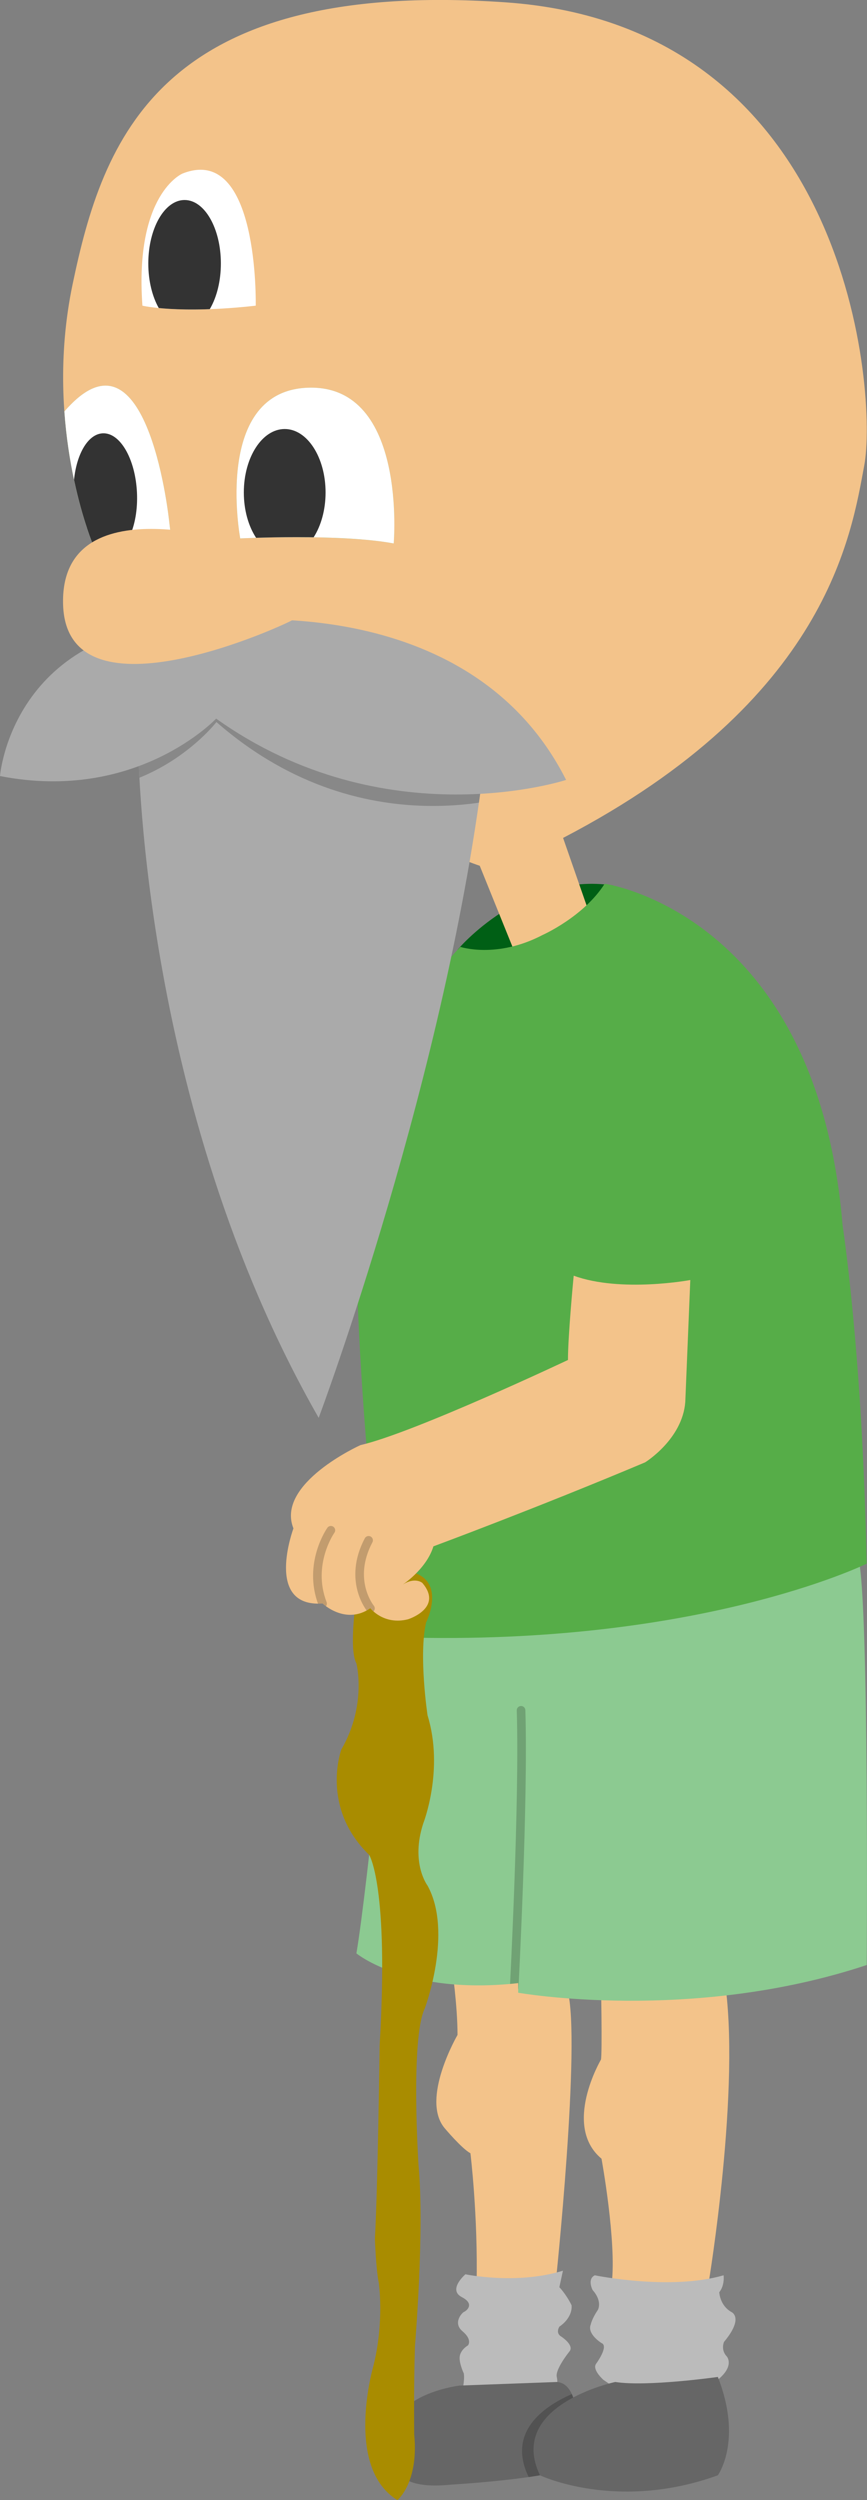<?xml version="1.0" encoding="utf-8"?>
<!-- Generator: Adobe Illustrator 19.0.0, SVG Export Plug-In . SVG Version: 6.00 Build 0)  -->
<svg version="1.1" id="Layer_1" xmlns="http://www.w3.org/2000/svg" xmlns:xlink="http://www.w3.org/1999/xlink" x="0px" y="0px"
	 viewBox="102 -720.2 604.5 1741.2" style="enable-background:new 102 -720.2 604.5 1741.2;" xml:space="preserve">
<rect x="102" y="-720.2" width="604.5" height="1741.2" fill="#808080" stroke="none"/>
<style type="text/css">
	.st0{fill:#005F15;}
	.st1{fill:#F3C38A;}
	.st2{fill:#8CCA91;}
	.st3{clip-path:url(#SVGID_2_);fill:#8CCA91;}
	.st4{clip-path:url(#SVGID_4_);fill:#8CCA91;}
	.st5{fill:#FFFFFF;}
	.st6{clip-path:url(#SVGID_6_);fill:#333333;}
	.st7{clip-path:url(#SVGID_8_);fill:#333333;}
	
		.st8{opacity:0.2;clip-path:url(#SVGID_10_);fill:#8CCA91;stroke:#000000;stroke-width:6;stroke-linecap:round;stroke-miterlimit:10;enable-background:new    ;}
	.st9{fill:#BBBBBB;}
	.st10{fill:#56AD48;}
	.st11{fill:#666666;}
	.st12{opacity:0.2;clip-path:url(#SVGID_12_);enable-background:new    ;}
	.st13{fill:#A98C00;}
	.st14{fill:#AAAAAA;}
	.st15{clip-path:url(#SVGID_14_);fill:#888888;}
	
		.st16{clip-path:url(#SVGID_16_);fill:none;stroke:#000000;stroke-width:6;stroke-linecap:round;stroke-miterlimit:10;stroke-opacity:0.2;}
	
		.st17{clip-path:url(#SVGID_18_);fill:none;stroke:#000000;stroke-width:6;stroke-linecap:round;stroke-miterlimit:10;stroke-opacity:0.2;}
	.st18{clip-path:url(#SVGID_20_);fill:#333333;}
</style>
<g>
	<path class="st0" d="M421-58.7c0,0,45.5-54.4,108.5-44.8l-50,54.7L421-58.7z"/>
	<path id="head" class="st1" d="M167.6-339.1c0,0-36-82.5-15-183s60-213,301.5-196.5s259.5,274.5,250.5,322.5s-25.5,163.5-210,259.5
		L516-75.2c0,0-34,30-52,26l-27.5-68C436.5-117.2,256.6-176.5,167.6-339.1z"/>
	<g id="eyes">
		<g>
			<g id="right_eye_21_">
				<path id="right_eye_23_" class="st2" d="M269.5-345.2c0,0,69.5-3.5,107,3.5c0,0,9.5-109.5-58.5-108.5S269.5-345.2,269.5-345.2z"
					/>
				<g>
					<g>
						<g>
							<g>
								<g>
									<g>
										<defs>
											<path id="SVGID_1_" d="M269.5-345.2c0,0,69.5-3.5,107,3.5c0,0,9.5-109.5-58.5-108.5S269.5-345.2,269.5-345.2z"/>
										</defs>
										<clipPath id="SVGID_2_">
											<use xlink:href="#SVGID_1_"  style="overflow:visible;"/>
										</clipPath>
										<ellipse id="right_eyeball_7_" class="st3" cx="332.7" cy="-377.2" rx="31.4" ry="44.2"/>
									</g>
								</g>
							</g>
						</g>
					</g>
				</g>
			</g>
			<g id="left_eye_21_">
				<path id="left_eye_23_" class="st2" d="M167.9-342.9l52.9-7l-0.8-6.7l0,0c0,0-14-137-68.5-82c-1.7,1.7-3.2,3.3-4.6,5
					c2.6,36.3,10.4,65.1,15.7,81l0,0v0.1c1.3,3.9,2.4,7,3.3,9.3l0,0l0.2,0.7l0.7-0.1c0.1,0.1,0.2,0.1,0.2,0.1L167.9-342.9z"/>
				<g>
					<g>
						<g>
							<g>
								<g>
									<g>
										<defs>
											<path id="SVGID_3_" d="M191.5-412l-48.9,21.4l2.6,6.3l0,0c0,0,51.2,127.8,88.5,59.8c1.1-2.1,2.2-4,3.1-6.1
												c-12.5-34.2-28-59.7-37.5-73.5l0,0l0,0c-2.3-3.4-4.2-6.1-5.7-8l0,0l-0.4-0.6l-0.7,0.2c-0.1,0-0.2-0.1-0.2-0.1L191.5-412z
												"/>
										</defs>
										<clipPath id="SVGID_4_">
											<use xlink:href="#SVGID_3_"  style="overflow:visible;"/>
										</clipPath>
										
											<ellipse id="left_eyeball_7_" transform="matrix(-5.590406e-02 -0.998 0.998 -5.590406e-02 570.093 -212.468)" class="st4" cx="184.6" cy="-375.8" rx="42.7" ry="25.4"/>
									</g>
								</g>
							</g>
						</g>
					</g>
				</g>
			</g>
		</g>
		<g>
			<g id="right_eye_18_">
				<path id="right_eye_20_" class="st5" d="M269.5-345.2c0,0,69.5-3.5,107,3.5c0,0,9.5-109.5-58.5-108.5S269.5-345.2,269.5-345.2z"
					/>
				<g>
					<g>
						<g>
							<g>
								<g>
									<g>
										<defs>
											<path id="SVGID_5_" d="M269.5-345.2c0,0,69.5-3.5,107,3.5c0,0,9.5-109.5-58.5-108.5S269.5-345.2,269.5-345.2z"/>
										</defs>
										<clipPath id="SVGID_6_">
											<use xlink:href="#SVGID_5_"  style="overflow:visible;"/>
										</clipPath>
										<ellipse id="right_eyeball_6_" class="st6" cx="300.5" cy="-377.2" rx="28.5" ry="44.2"/>
									</g>
								</g>
							</g>
						</g>
					</g>
				</g>
			</g>
			<g id="left_eye_18_">
				<path id="left_eye_20_" class="st5" d="M167.9-342.9l52.9-7l-0.8-6.7l0,0c0,0-14-137-68.5-82c-1.7,1.7-3.2,3.3-4.6,5
					c2.6,36.3,10.4,65.1,15.7,81l0,0v0.1c1.3,3.9,2.4,7,3.3,9.3l0,0l0.2,0.7l0.7-0.1c0.1,0.1,0.2,0.1,0.2,0.1L167.9-342.9z"/>
				<g>
					<g>
						<defs>
							<path id="SVGID_7_" d="M167.9-342.9l52.9-7l-0.8-6.7l0,0c0,0-14-137-68.5-82c-1.7,1.7-3.2,3.3-4.6,5
								c2.6,36.3,10.4,65.1,15.7,81l0,0v0.1c1.3,3.9,2.4,7,3.3,9.3l0,0l0.2,0.7l0.7-0.1c0.1,0.1,0.2,0.1,0.2,0.1L167.9-342.9z"/>
						</defs>
						<clipPath id="SVGID_8_">
							<use xlink:href="#SVGID_7_"  style="overflow:visible;"/>
						</clipPath>
						<path id="left_eyeball_6_" class="st7" d="M177.3-333.2c-12.2,0.7-22.9-17.8-24-41.3c-1-23.5,8-43.2,20.2-43.9
							c12.2-0.7,22.9,17.8,24,41.3C198.6-353.5,189.5-333.9,177.3-333.2z"/>
					</g>
				</g>
			</g>
		</g>
	</g>
	<path id="right_foot" class="st1" d="M521,657.3c0,0,1,53,0,57c0,0-27.1,46,0.4,69c0,0,10.6,58,7.1,87c0,0,40.5,10,67.5,0
		c0,0,23-138,11-213C607,657.3,552,639.3,521,657.3z"/>
	<path id="left_foot" class="st1" d="M497.7,666c0,0-2.2-1-5.6-2.3c-0.3-7.5-0.7-14.3-1.4-20.1c0,0-60.1-5.1-73.7,5.7
		c0,0,4,26.7,4,47.8c0,0-26,44.6-9,64.9c0,0,12,14.3,18,17.5c0,0,5.3,43.1,4.3,91.4c0,0,9.7,2.6,26.5,1.4c8.7,0.6,20.4,0.8,28.5-1.1
		C489.3,871.3,507.3,701.3,497.7,666z"/>
	<g id="chaddi_2_">
		<path id="chaddi" class="st2" d="M375.3,420c0,0-16.9,173.7-24.8,220.3c0,0,35.5,29.3,112.8,20.7v6.7c0,0,120.6,21.3,243-19.3
			c0,0,1.7-253.3-5.7-282.7C700.7,365.7,392.6,398.3,375.3,420z"/>
		<g>
			<g>
				<g>
					<g>
						<g>
							<g>
								<defs>
									<path id="SVGID_9_" d="M375.3,420c0,0-16.9,173.7-24.8,220.3c0,0,35.5,29.3,112.8,20.7v6.7c0,0,120.6,21.3,243-19.3
										c0,0,1.7-253.3-5.7-282.7C700.7,365.7,392.6,398.3,375.3,420z"/>
								</defs>
								<clipPath id="SVGID_10_">
									<use xlink:href="#SVGID_9_"  style="overflow:visible;"/>
								</clipPath>
								<path class="st8" d="M460.5,664.3c0,0,6.8-129.3,4.8-193.3"/>
							</g>
						</g>
					</g>
				</g>
			</g>
		</g>
	</g>
	<g id="socks">
		<path id="left_sock" class="st9" d="M426.5,863.8c0,0,35.5,7.5,68-2.5l-2.5,11.5c0,0,4.5,4.5,8.5,12.5c0,0,1.5,8-8.5,15
			c0,0-3,4.5,1.5,7c0,0,9.2,6,5.5,10.3c0,0-10,12.3-8.8,17.7c1.2,5.3-0.8,9.3-0.8,9.3l-65.5,2.8c0,0,2.3-9.5,1.5-14.5
			c0,0-3.7-7.7-2.8-12.3s5.7-7.3,5.7-7.3s3.3-3.8-3.8-9.8c-7.2-6,0-13.2,1-13.5s8.3-5.2-1.5-10.3C414,874.5,426.5,863.8,426.5,863.8
			z"/>
		<path id="right_sock" class="st9" d="M516.7,864.5c0,0,52.5,10.8,89.8,0c0,0,1,6.8-3,11.8c0,0,0.3,9.2,8.5,13.8
			c0,0,9,3.8-5.2,20.8c0,0-2.5,5.5,2,10.2c0,0,5.8,6.7-7,16.7c0,0-29.2,12-73.3,3.5l-5.8-4c0,0-8.2-7.2-5-11.3c0,0,9-12.2,3.7-14.3
			c0,0-10.3-6.3-7.5-13c0,0,0.7-3.8,5-10.2c0,0,3.3-5.9-3.7-13.7C515.2,874.8,511.2,867.2,516.7,864.5z"/>
	</g>
	<path id="shirt" class="st10" d="M423-60.7c0,0,25.4,8.4,57.3-8.3c0,0,28.7-12.7,43.3-35.7c0,0,147.9,20.6,165.9,238.1
		c0,0,14,90,16.7,235.5c0,0-120.8,59.4-335.3,50.9c0,0-21.9-175.4-20.4-293.9C352.1,7.4,423-60.7,423-60.7z"/>
	<g id="shoes">
		<path id="left_shoe" class="st11" d="M422.5,941.3c0,0-42.5,5-46.5,31s1,42,40.5,38c0,0,69.5-4,86.5-13c0,0,8.6-56.5-12.5-58.5
			L422.5,941.3z"/>
		<g>
			<g>
				<g>
					<g>
						<g>
							<g>
								<defs>
									<path id="SVGID_11_" d="M422.5,941.3c0,0-42.5,5-46.5,31s1,42,40.5,38c0,0,69.5-4,86.5-13c0,0,8.6-56.5-12.5-58.5
										L422.5,941.3z"/>
								</defs>
								<clipPath id="SVGID_12_">
									<use xlink:href="#SVGID_11_"  style="overflow:visible;"/>
								</clipPath>
								<path id="right_shoe_1_" class="st12" d="M523,939.8c0,0-76,16-52.5,65c0,0,53.5,25.5,124,0c0,0,17.5-24,0-68.5
									C594.5,936.3,545,943.3,523,939.8z"/>
							</g>
						</g>
					</g>
				</g>
			</g>
		</g>
		<path id="right_shoe" class="st11" d="M531,938.8c0,0-76,16-52.5,65c0,0,53.5,25.5,124,0c0,0,17.5-24,0-68.5
			C602.5,935.3,553,942.3,531,938.8z"/>
	</g>
	<path id="lathi" class="st13" d="M350.5,392.3c0,0-5.5,36,0,46c0,0,7.5,29-10.5,60c0,0-14.9,40.1,19.4,73.4
		c0,0,13.9,21.3,7.3,132.6c0,0-1.3,100-3.3,134.7c0,0,0.7,21,2.7,30.7c0,0,4,26.7-3.7,57.7c0,0-20.7,70.7,16.7,93.7
		c0,0,15-12.3,11.7-45.7c0,0-0.4-32,0.5-61.3c0,0,6.8-81,2.5-126.3c0,0-5.7-88,4.3-109c0,0,20-53,2-85.7c0,0-12-15.7-3-43.3
		c0,0,14.7-37.3,3-75.3c0,0-6.3-42-1-64.7c0,0,16.3-32.7-15.3-36c-31.7-3.3-33.1,18-33.1,18"/>
	<g id="whiskers">
		<path id="daadi" class="st14" d="M198.3-204.7c0,0-0.1,252,125.9,472c0,0,90.1-240,116.1-462l-191-41.5L198.3-204.7z"/>
		<g id="mooch_shadow">
			<g>
				<g>
					<g>
						<g>
							<g>
								<defs>
									<path id="SVGID_13_" d="M198.3-204.7c0,0-0.1,252,125.9,472c0,0,90.1-240,116.1-462l-191-41.5L198.3-204.7z"/>
								</defs>
								<clipPath id="SVGID_14_">
									<use xlink:href="#SVGID_13_"  style="overflow:visible;"/>
								</clipPath>
								<path id="mooch_1_" class="st15" d="M252.9-291.8c0,0,158.8-27.3,220.1,121.7c0,0-113.7,45.7-220.1-47.2
									c0,0-49.9,64.9-135.9,44.3C117-173.1,124.8-296.3,252.9-291.8z"/>
							</g>
						</g>
					</g>
				</g>
			</g>
		</g>
		<path id="mooch" class="st14" d="M252.7-287c0,0,176-24.7,244,110c0,0-126,41.3-244-42.7c0,0-55.3,58.7-150.7,40
			C102-179.7,110.7-291,252.7-287z"/>
	</g>
	<path id="nose" class="st1" d="M271-341.2c0,0-127.9-42.5-125,42.5c3,85,159.5,11.5,160.5,10"/>
	<path id="hand" class="st1" d="M502,168.3c0,0-4,41.3-4,58.7c0,0-107.3,50.7-144.7,59.3c0,0-59.3,26.7-46.7,58
		c0,0-20.6,55.2,20.3,52.3c0,0,16,15.3,33.3,3.3c0,0,9.3,12,26.3,7.7c0,0,24.8-7.8,10-25.3c0,0-5.3-4.7-14.5,1.7
		c0,0,17.2-10.9,22.2-27.2c0,0,71.6-26.5,147.6-58.5c0,0,26-16,28-42l3.5-85C583.5,171.3,535,180.3,502,168.3z"/>
	<g id="fingers">
		<g>
			<g>
				<g>
					<g>
						<g>
							<defs>
								<path id="SVGID_15_" d="M502,168.3c0,0-4,41.3-4,58.7c0,0-107.3,50.7-144.7,59.3c0,0-59.3,26.7-46.7,58
									c0,0-20.6,55.2,20.3,52.3c0,0,16,15.3,33.3,3.3c0,0,9.3,12,26.3,7.7c0,0,24.8-7.8,10-25.3c0,0-5.3-4.7-14.5,1.7
									c0,0,17.2-10.9,22.2-27.2c0,0,71.6-26.5,147.6-58.5c0,0,26-16,28-42l3.5-85C583.5,171.3,535,180.3,502,168.3z"/>
							</defs>
							<clipPath id="SVGID_16_">
								<use xlink:href="#SVGID_15_"  style="overflow:visible;"/>
							</clipPath>
							<path class="st16" d="M360.3,400c0,0-16.1-19.4-1.3-47.4"/>
						</g>
					</g>
				</g>
			</g>
		</g>
		<g>
			<g>
				<g>
					<g>
						<g>
							<defs>
								<path id="SVGID_17_" d="M502,168.3c0,0-4,41.3-4,58.7c0,0-107.3,50.7-144.7,59.3c0,0-59.3,26.7-46.7,58
									c0,0-20.6,55.2,20.3,52.3c0,0,16,15.3,33.3,3.3c0,0,9.3,12,26.3,7.7c0,0,24.8-7.8,10-25.3c0,0-5.3-4.7-14.5,1.7
									c0,0,17.2-10.9,22.2-27.2c0,0,71.6-26.5,147.6-58.5c0,0,26-16,28-42l3.5-85C583.5,171.3,535,180.3,502,168.3z"/>
							</defs>
							<clipPath id="SVGID_18_">
								<use xlink:href="#SVGID_17_"  style="overflow:visible;"/>
							</clipPath>
							<path class="st17" d="M332.7,345.6c0,0-16.5,23.2-5.8,51.1"/>
						</g>
					</g>
				</g>
			</g>
		</g>
	</g>
	<g id="third_eye_x3C_Group_x3E_">
		<path id="third_eye" class="st5" d="M201.3-507.3c0,0,25,6,79,0c0,0,2.5-113.3-51.1-92C229.2-599.3,195.7-585.3,201.3-507.3z"/>
		<g>
			<g>
				<g>
					<g>
						<g>
							<g>
								<defs>
									<path id="SVGID_19_" d="M201.3-507.3c0,0,25,6,79,0c0,0,2.5-113.3-51.1-92C229.2-599.3,195.7-585.3,201.3-507.3z"/>
								</defs>
								<clipPath id="SVGID_20_">
									<use xlink:href="#SVGID_19_"  style="overflow:visible;"/>
								</clipPath>
								<ellipse id="third_eyeball" class="st18" cx="230.7" cy="-536.7" rx="25.3" ry="44.2"/>
							</g>
						</g>
					</g>
				</g>
			</g>
		</g>
	</g>
</g>
</svg>

